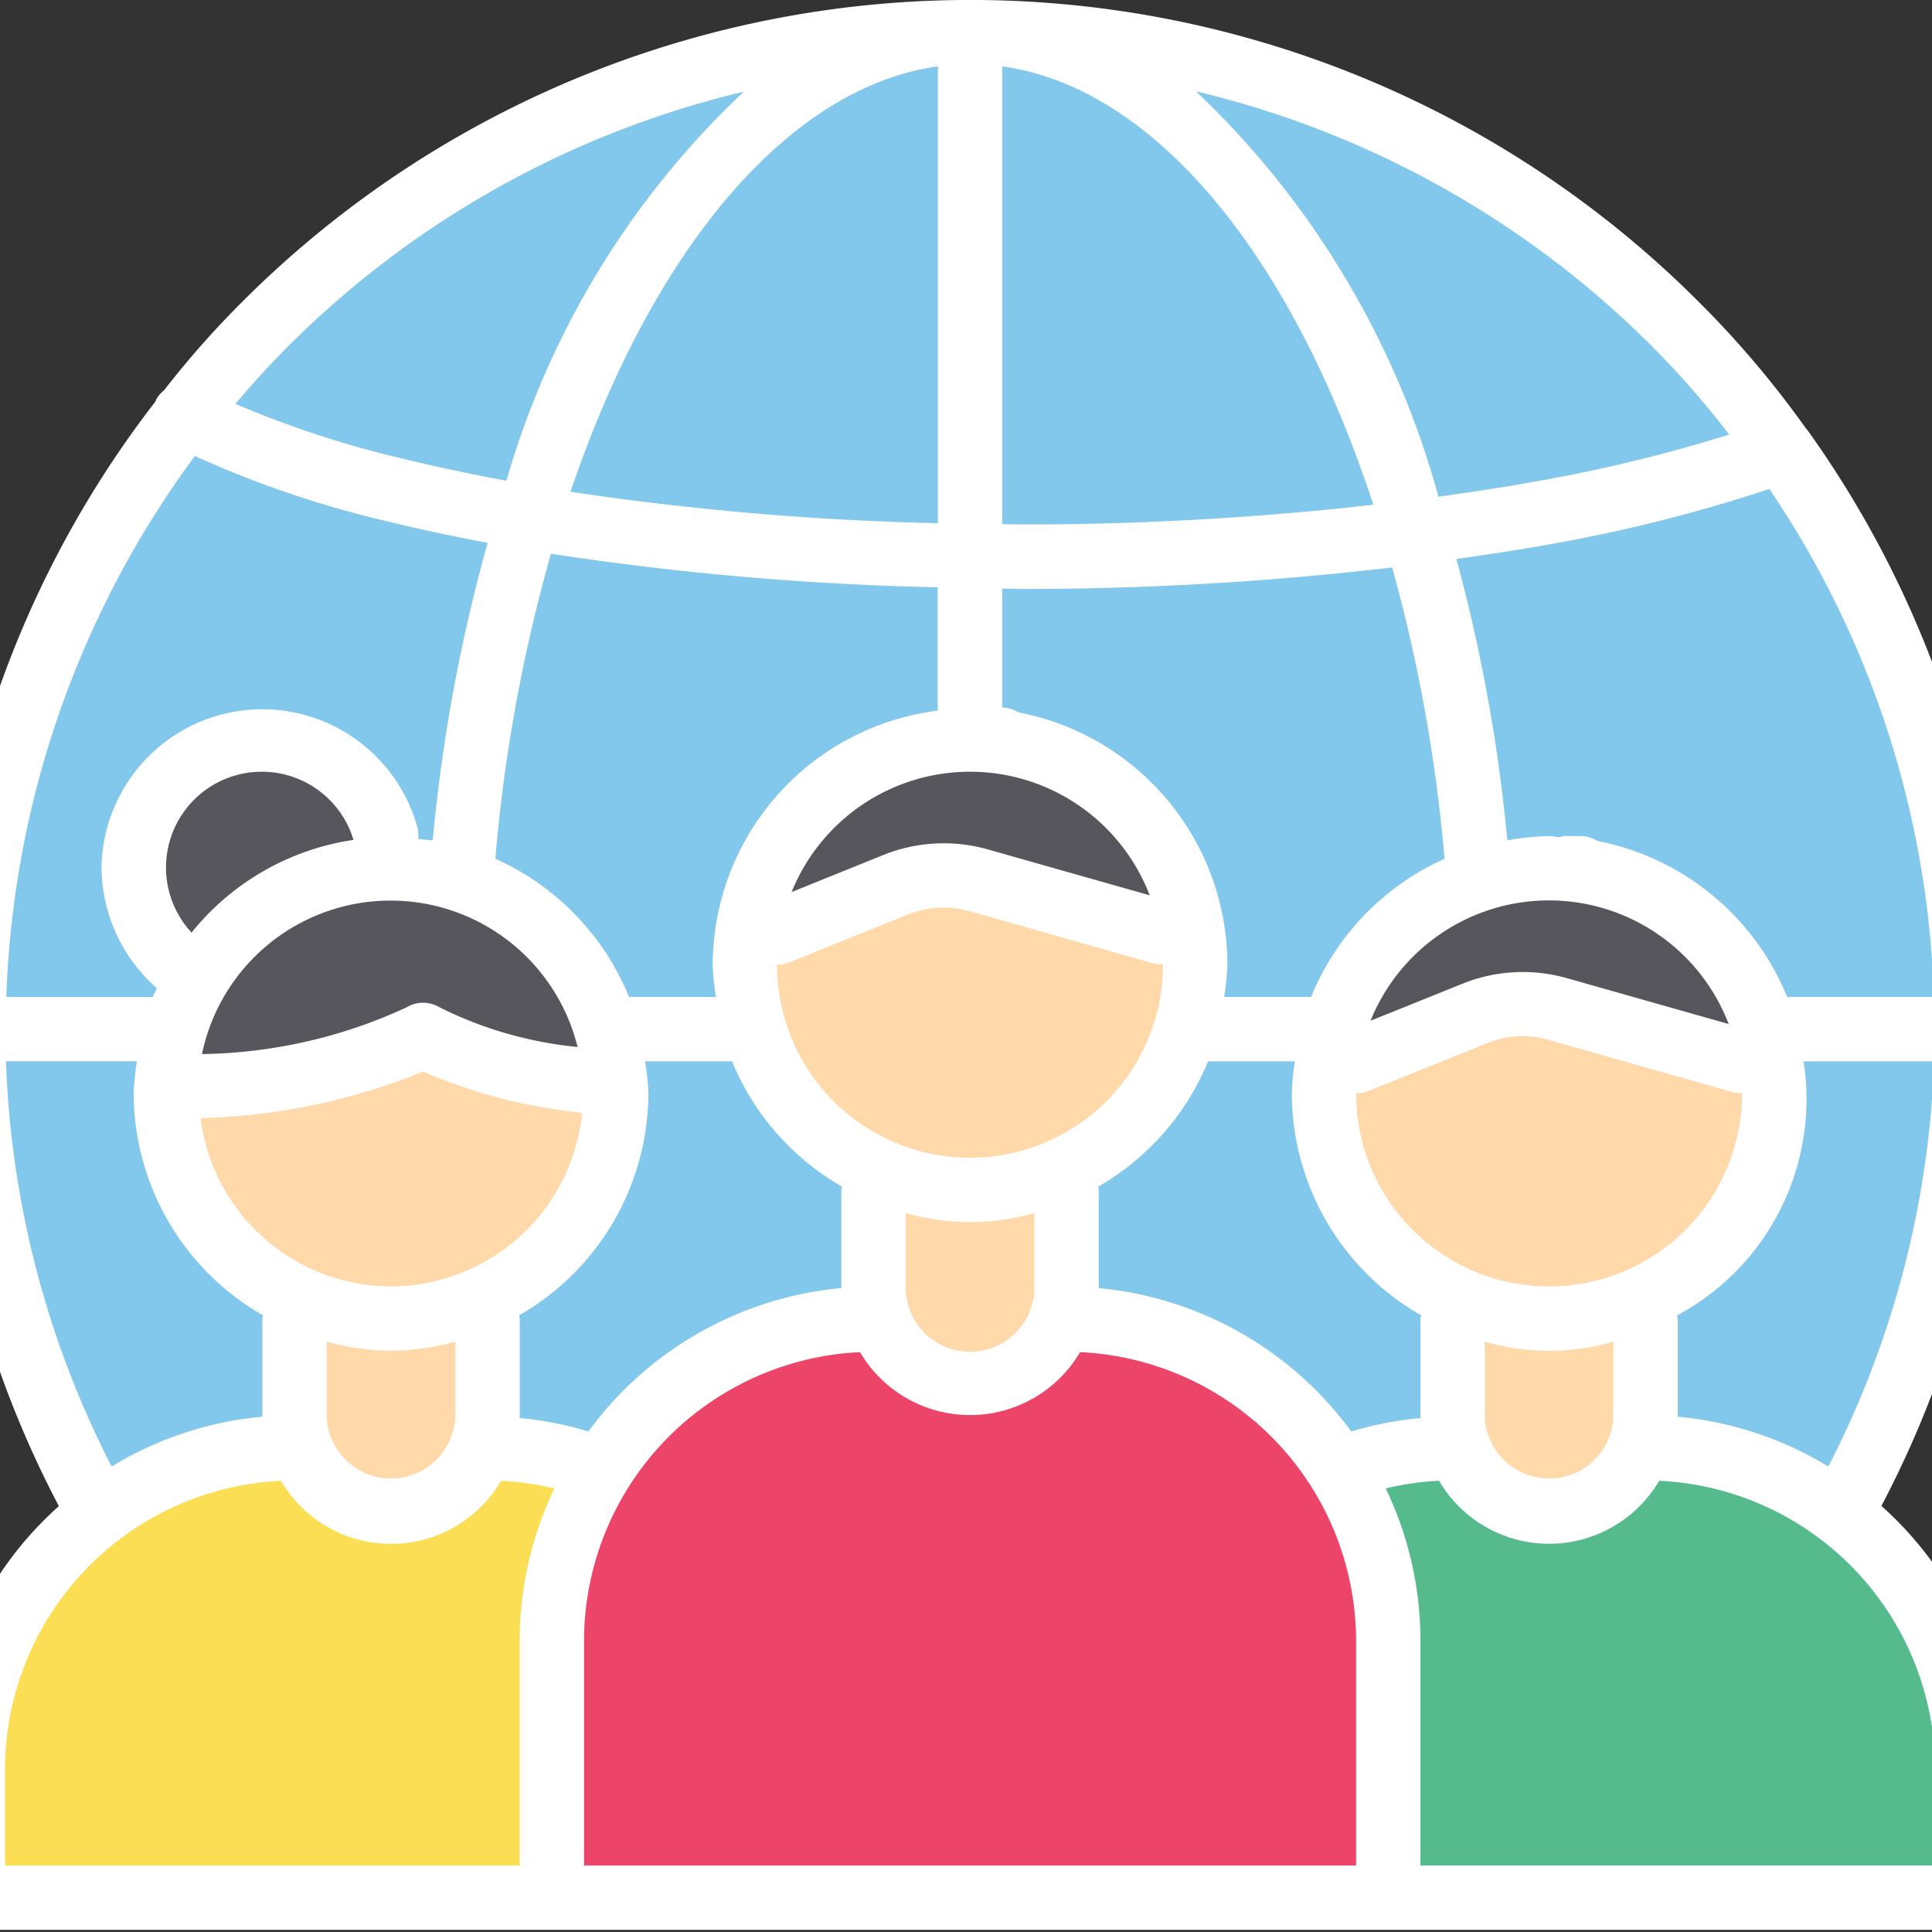 <svg xmlns="http://www.w3.org/2000/svg" xmlns:xlink="http://www.w3.org/1999/xlink" width="128" height="128" viewBox="0 0 128 128">
  <rect x="0" y="0" width="128" height="128" fill="#333333" stroke="none"/>
  <defs>
    <clipPath id="clip-path">
      <rect id="Rectangle_707" data-name="Rectangle 707" width="128" height="128" transform="translate(1527 6782)" fill="#fff" stroke="#707070" stroke-width="1"/>
    </clipPath>
  </defs>
  <g id="customers" transform="translate(-1527 -6782)" clip-path="url(#clip-path)">
    <g id="customers-2" data-name="customers" transform="translate(1523.067 6779.995)">
      <path id="Path_14146" data-name="Path 14146" d="M8.855,100.667A65.913,65.913,0,0,1,14.524,27.9a59.49,59.49,0,0,1,5.328-6.053,66.071,66.071,0,0,1,93.437,0,62.086,62.086,0,0,1,7.076,8.4h.043a66,66,0,0,1,3.879,70.418Z" transform="translate(1.631 1.616)" fill="#82c8ec"/>
      <path id="Path_14147" data-name="Path 14147" d="M57.4,18.341a179.946,179.946,0,0,1-39.552-4.4,63.087,63.087,0,0,1-14.3-5.048.492.492,0,1,1,.437-.882,62.1,62.1,0,0,0,14.079,4.969,178.951,178.951,0,0,0,41.269,4.37h.008A192.267,192.267,0,0,0,93.406,14.5a98.721,98.721,0,0,0,16.12-4.153.492.492,0,1,1,.325.929,99.7,99.7,0,0,1-16.279,4.194A193.251,193.251,0,0,1,59.344,18.33C58.7,18.337,58.051,18.341,57.4,18.341Z" transform="translate(12.337 21.052)"/>
      <path id="Path_14148" data-name="Path 14148" d="M75.516,59.166a.492.492,0,0,1-.491-.457,108.369,108.369,0,0,0-3.9-22.023l-.255-.892c-2.917-9.828-7.116-18.068-12.143-23.829C53.6,6.09,47.745,2.985,41.8,2.985c-5.849,0-11.625,3.009-16.7,8.7-4.986,5.589-9.174,13.588-12.109,23.133l0,.011c-.06.18-.11.36-.163.552s-.108.39-.175.59A108.6,108.6,0,0,0,8.573,58.708a.492.492,0,1,1-.982-.069A109.592,109.592,0,0,1,11.7,35.688l.006-.018c.06-.18.11-.36.163-.552s.109-.392.176-.594c2.977-9.678,7.235-17.8,12.314-23.494a29.925,29.925,0,0,1,8.234-6.655,19.022,19.022,0,0,1,18.55.077,30.222,30.222,0,0,1,8.322,6.864c5.119,5.867,9.388,14.235,12.345,24.2v0l.256.9a109.353,109.353,0,0,1,3.939,22.223.492.492,0,0,1-.456.526Z" transform="translate(26.402 1.623)"/>
      <path id="Line_1" data-name="Line 1" d="M9.8.485h-9.8A.492.492,0,0,1-.5-.008.492.492,0,0,1-.008-.5H9.8a.492.492,0,0,1,.492.492A.492.492,0,0,1,9.8.485Z" transform="translate(44.126 70.194)"/>
      <path id="Line_2" data-name="Line 2" d="M13.42.485H-.008A.492.492,0,0,1-.5-.008.492.492,0,0,1-.008-.5H13.42a.492.492,0,0,1,.492.492A.492.492,0,0,1,13.42.485Z" transform="translate(120.853 70.194)"/>
      <path id="Path_14149" data-name="Path 14149" d="M29.4,18.485H19.342a.492.492,0,0,1,0-.985H29.4a.492.492,0,1,1,0,.985Z" transform="translate(63.139 52.194)"/>
      <path id="Line_3" data-name="Line 3" d="M13.42.485H-.008A.492.492,0,0,1-.5-.008.492.492,0,0,1-.008-.5H13.42a.492.492,0,0,1,.492.492A.492.492,0,0,1,13.42.485Z" transform="translate(2.139 70.194)"/>
      <path id="Path_14150" data-name="Path 14150" d="M33.34,30.4A14.919,14.919,0,1,1,3.5,30.4a1.449,1.449,0,0,1,.043-.426A14.885,14.885,0,0,1,33.3,29.808,2.814,2.814,0,0,1,33.34,30.4Z" transform="translate(11.418 44.044)" fill="#ffd9aa"/>
      <path id="Path_14151" data-name="Path 14151" d="M33.263,29.808l-.725-.085a31.036,31.036,0,0,1-12.021-3.2,37.647,37.647,0,0,1-16.411,3.5l-.6-.043a14.885,14.885,0,0,1,29.753-.171Z" transform="translate(11.452 44.044)" fill="#57565d"/>
      <path id="Path_14152" data-name="Path 14152" d="M6.41,28.768A8.64,8.64,0,0,1,3,21.947a8.525,8.525,0,0,1,16.752-2.131Z" transform="translate(9.788 37.582)" fill="#57565d"/>
      <path id="Path_14153" data-name="Path 14153" d="M51.341,30.413a14.919,14.919,0,1,1-29.838,0,5.621,5.621,0,0,1,.085-1.194,14.889,14.889,0,0,1,29.668-.213C51.3,29.475,51.341,29.944,51.341,30.413Z" transform="translate(70.144 44.036)" fill="#ffd9aa"/>
      <path id="Path_14154" data-name="Path 14154" d="M51.188,29.006c-1.151-.426-2.046-.725-2.046-.725L36.951,24.828a8.525,8.525,0,0,0-5.541.3l-7.843,3.154-2.046.938a14.889,14.889,0,0,1,29.668-.213Z" transform="translate(70.212 44.036)" fill="#57565d"/>
      <path id="Path_14155" data-name="Path 14155" d="M20.5,54.338H67.389V45.813A21.313,21.313,0,0,0,46.076,24.5H33.288A21.236,21.236,0,0,0,25.7,25.907Z" transform="translate(66.884 73.393)" fill="#55bb8c"/>
      <path id="Path_14156" data-name="Path 14156" d="M42.188,25.907A21.236,21.236,0,0,0,34.6,24.5H21.813A21.313,21.313,0,0,0,.5,45.813v8.525H47.389Z" transform="translate(1.631 73.393)" fill="#fbde53"/>
      <path id="Path_14157" data-name="Path 14157" d="M36.288,20.5V35.419a6.394,6.394,0,0,1-6.394,6.394h0A6.394,6.394,0,0,1,23.5,35.419V20.5Z" transform="translate(76.671 60.342)" fill="#ffd9aa"/>
      <path id="Path_14158" data-name="Path 14158" d="M43.6,22.5h0A21.313,21.313,0,0,1,64.914,43.813v17.05H9.5V43.813A21.313,21.313,0,0,1,30.813,22.5h0" transform="translate(30.995 66.868)" fill="#ed456a"/>
      <path id="Path_14159" data-name="Path 14159" d="M56.651,18.5V33.419a6.394,6.394,0,0,1-6.394,6.394h0a6.394,6.394,0,0,1-6.394-6.394V18.5ZM18.288,27.025V41.944a6.394,6.394,0,0,1-6.394,6.394h0A6.394,6.394,0,0,1,5.5,41.944V27.025Z" transform="translate(17.944 53.817)" fill="#ffd9aa"/>
      <path id="Line_4" data-name="Line 4" d="M-.008,47.373A.492.492,0,0,1-.5,46.881V-.008A.492.492,0,0,1-.008-.5a.492.492,0,0,1,.492.492V46.881A.492.492,0,0,1-.008,47.373Z" transform="translate(68.21 4.123)"/>
      <path id="Path_14160" data-name="Path 14160" d="M42.34,28.317a14.919,14.919,0,1,1-29.838,0,8.9,8.9,0,0,1,.043-1.066,14.919,14.919,0,0,1,29.71-.341C42.3,27.38,42.34,27.848,42.34,28.317Z" transform="translate(40.781 37.606)" fill="#ffd9aa"/>
      <path id="Path_14161" data-name="Path 14161" d="M42.22,26.911l-2.046-.725L27.983,22.733a8.525,8.525,0,0,0-5.541.3L14.6,26.186,12.51,27.252a14.919,14.919,0,0,1,29.71-.341Z" transform="translate(40.815 37.606)" fill="#57565d"/>
      <path id="Path_14162" data-name="Path 14162" d="M128.582,101.776a68.027,68.027,0,0,0-4.808-71.147,1.959,1.959,0,0,0-.158-.2h0l-.043-.051a64.744,64.744,0,0,0-7.119-8.4,68.2,68.2,0,0,0-96.45,0,61.534,61.534,0,0,0-5.2,5.882,2.131,2.131,0,0,0-.55.661.122.122,0,0,1-.026.09,67.891,67.891,0,0,0-6.394,73.181A23.368,23.368,0,0,0,0,119.206v8.525a2.131,2.131,0,0,0,2.131,2.131H134.272a2.131,2.131,0,0,0,2.131-2.131v-8.525a23.368,23.368,0,0,0-7.822-17.43Zm-3.521-2.613a23.239,23.239,0,0,0-9.97-3.295v-6.5a2.017,2.017,0,0,0-.043-.217,16.249,16.249,0,0,0,8.376-16.833h8.649a63.458,63.458,0,0,1-7.012,26.854Zm-18.5-11.927A12.788,12.788,0,0,1,93.778,74.448a2.132,2.132,0,0,0,.8-.153l7.86-3.171a6.334,6.334,0,0,1,4.13-.217l12.2,3.466a2.088,2.088,0,0,0,.58.043v.034A12.788,12.788,0,0,1,106.565,87.236Zm4.263,3.657v4.868a4.263,4.263,0,0,1-8.525,0V90.894a15.307,15.307,0,0,0,8.525,0ZM98.04,95.958a23.158,23.158,0,0,0-4.582.887,23.419,23.419,0,0,0-16.731-9.5v-6.5a2.017,2.017,0,0,0-.043-.217,17.05,17.05,0,0,0,7.289-8.308H89.72a16.745,16.745,0,0,0-.2,2.131,16.991,16.991,0,0,0,8.568,14.7,2.017,2.017,0,0,0-.043.217v6.586ZM68.2,78.711A12.788,12.788,0,0,1,55.414,65.923a2.132,2.132,0,0,0,.8-.153l7.86-3.171a6.339,6.339,0,0,1,4.13-.217l12.2,3.466a2.1,2.1,0,0,0,.58.043v.034A12.788,12.788,0,0,1,68.2,78.711Zm4.263,3.657v4.868a4.263,4.263,0,1,1-8.525,0V82.368a15.307,15.307,0,0,0,8.525,0ZM59.677,87.343a23.419,23.419,0,0,0-16.761,9.5,23.158,23.158,0,0,0-4.552-.891c0-.068,0-.128,0-.192V89.368a2.017,2.017,0,0,0-.043-.217,16.991,16.991,0,0,0,8.568-14.7,16.742,16.742,0,0,0-.217-2.131H52.43a17.05,17.05,0,0,0,7.3,8.308,2.017,2.017,0,0,0-.055.217v6.5Zm-29.838-.107A12.762,12.762,0,0,1,17.217,76.081a41.723,41.723,0,0,0,14.749-3.086A34.983,34.983,0,0,0,42.5,75.727a12.762,12.762,0,0,1-12.66,11.509ZM34.1,90.894v4.868a4.263,4.263,0,0,1-8.525,0V90.894a16.854,16.854,0,0,0,4.263.605,16.854,16.854,0,0,0,4.263-.605ZM51.369,68.055H45.61A17.11,17.11,0,0,0,36.752,58.9a106.774,106.774,0,0,1,3.683-20.209,196.863,196.863,0,0,0,25.623,2.225v8.171A17.016,17.016,0,0,0,51.151,65.923a16.746,16.746,0,0,0,.217,2.131ZM42.2,71.371a26.053,26.053,0,0,1-9.122-2.617,2.131,2.131,0,0,0-2.229,0A33.359,33.359,0,0,1,17.315,71.84,12.762,12.762,0,0,1,42.2,71.371ZM16.624,63.792a6.345,6.345,0,1,1,10.729-6.142,16.944,16.944,0,0,0-10.729,6.142Zm78.112,5.84a12.749,12.749,0,0,1,23.726.217l-10.72-3.039a10.7,10.7,0,0,0-6.9.362Zm37.323-1.577h-9.723a17.085,17.085,0,0,0-12.57-10.333,2.072,2.072,0,0,0-1.07-.324h-1.108a2.007,2.007,0,0,0-.341.068c-.23,0-.448-.068-.682-.068a16.9,16.9,0,0,0-2.766.281,110.67,110.67,0,0,0-3.376-18.64c1.957-.281,3.917-.563,5.772-.9A103.071,103.071,0,0,0,121.156,34.4a63.428,63.428,0,0,1,10.9,33.658ZM113.411,24.977a61.76,61.76,0,0,1,5.09,5.818,101.76,101.76,0,0,1-13.048,3.146c-1.995.367-4.1.674-6.219.972A58.172,58.172,0,0,0,83.176,8.058a63.47,63.47,0,0,1,30.235,16.918ZM70.333,6.4C80.227,7.768,89.4,18.587,94.92,35.445a205.589,205.589,0,0,1-23.24,1.309c-.452,0-.9-.021-1.347-.026Zm0,34.6c.452,0,.9.026,1.347.026A209.293,209.293,0,0,0,96.169,39.6a106.24,106.24,0,0,1,3.47,19.3,17.11,17.11,0,0,0-8.845,9.156H85.035a16.744,16.744,0,0,0,.217-2.131A17.05,17.05,0,0,0,71.395,49.2a2.072,2.072,0,0,0-1.061-.324ZM80.1,61.32,69.378,58.28a10.72,10.72,0,0,0-6.9.362l-6.1,2.464a12.749,12.749,0,0,1,23.726.217ZM66.071,6.4V36.669a193.256,193.256,0,0,1-24.34-2.084C47.268,18.233,56.343,7.751,66.071,6.4ZM22.993,24.977a63.47,63.47,0,0,1,30.222-16.9A57.025,57.025,0,0,0,37.485,33.851c-2.319-.426-4.574-.9-6.688-1.415a67.775,67.775,0,0,1-11.266-3.67C20.588,27.509,21.71,26.255,22.993,24.977ZM16.85,32.223a69.105,69.105,0,0,0,12.937,4.369c2.042.5,4.22.955,6.454,1.377A111.094,111.094,0,0,0,32.6,57.692c-.315-.051-.639-.064-.959-.1a2.093,2.093,0,0,0-.038-.712,10.657,10.657,0,0,0-20.946,2.647,10.767,10.767,0,0,0,3.662,7.946c-.09.2-.179.384-.26.58H4.352A63.973,63.973,0,0,1,16.846,32.21ZM4.331,72.317h8.674a16.744,16.744,0,0,0-.217,2.131,16.991,16.991,0,0,0,8.568,14.7,2.016,2.016,0,0,0-.043.217v6.5a23.24,23.24,0,0,0-9.983,3.3,63.458,63.458,0,0,1-7-26.846Zm34.033,38.364V125.6H4.263v-6.394a19.182,19.182,0,0,1,18.287-19.092,8.453,8.453,0,0,0,14.582,0,18.909,18.909,0,0,1,3.534.507A23.257,23.257,0,0,0,38.364,110.681ZM93.778,125.6H42.626V110.681A19.182,19.182,0,0,1,60.913,91.588a8.457,8.457,0,0,0,14.578,0,19.182,19.182,0,0,1,18.287,19.092Zm38.364,0H98.04V110.681a23.257,23.257,0,0,0-2.3-10.064,18.91,18.91,0,0,1,3.534-.507,8.453,8.453,0,0,0,14.582,0,19.182,19.182,0,0,1,18.287,19.1Z" transform="translate(0 0)" fill="#fff"/>
    </g>
  </g>
</svg>
